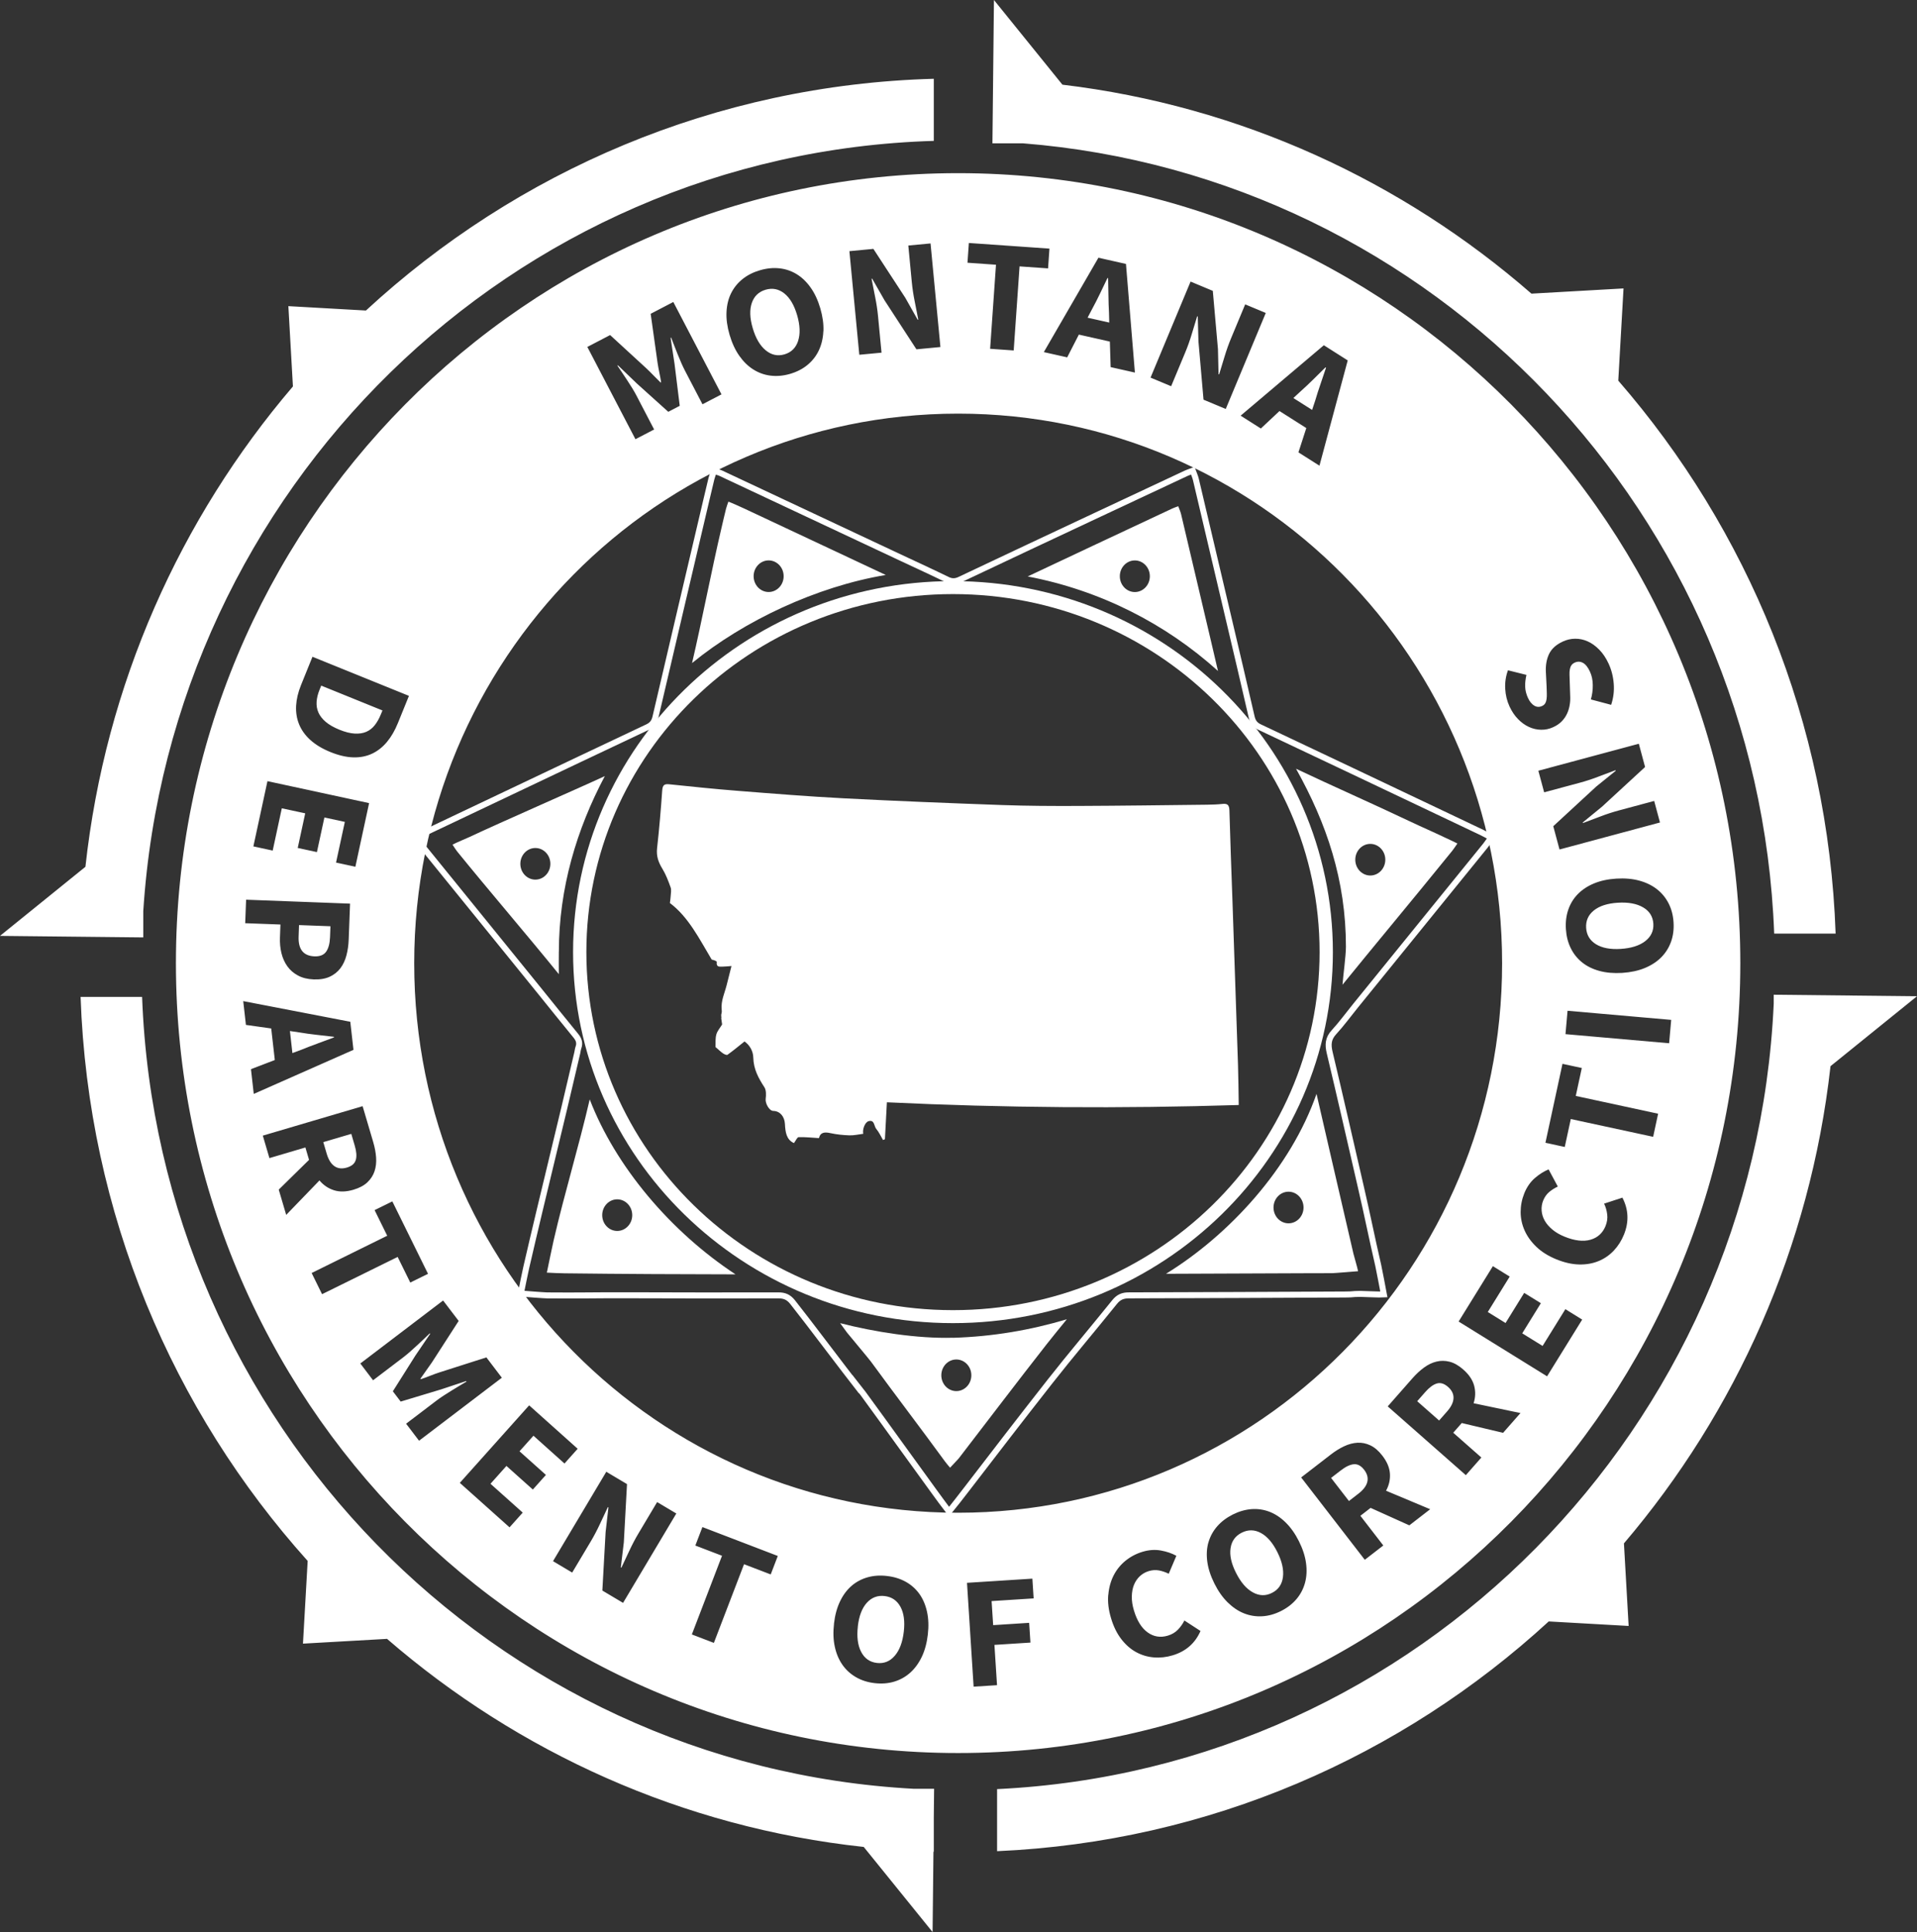 <?xml version="1.0" encoding="UTF-8"?>
<svg id="Layer_1" data-name="Layer 1" xmlns="http://www.w3.org/2000/svg" xmlns:xlink="http://www.w3.org/1999/xlink" viewBox="0 0 555.42 559.67">
  <rect x="0" y="0" width="555.42" height="559.67" fill="#333333" stroke="none"/>
  <defs>
    <style>
      .cls-1 {
        fill: #fff;
      }

      .cls-2, .cls-3, .cls-4 {
        fill: none;
      }

      .cls-3 {
        clip-path: url(#clippath);
      }

      .cls-4 {
        stroke: #fff;
        stroke-miterlimit: 10;
        stroke-width: 1.74px;
      }
    </style>
    <clipPath id="clippath">
      <rect class="cls-2" y="0" width="555.42" height="559.66"/>
    </clipPath>
  </defs>
  <g class="cls-3">
    <path class="cls-1" d="m288.89,518.24v17.99c61.45-2.71,117.24-27.44,159.83-66.55l23.15,1.31-1.36-23.92c32.4-38.02,53.96-85.72,59.85-138.23l25.06-20.26-41.51-.44v2.56c-5.57,123.01-103.22,221.77-225.02,227.55M23.35,288.78c2.18,62.81,26.71,119.88,65.79,163.37l-1.36,23.96,24.36-1.38c37.98,32.86,85.65,54.61,138.11,60.27l19.95,24.66.25-23.28s.07,0,.1,0v-9.86l.09-8.36h-5.84c-121.73-6.55-219.02-105.99-223.63-229.38h-17.82ZM270.55,40.81v-17.99c-63.35,1.74-120.91,26.87-164.53,67.13l-22.47-1.27,1.32,23.26c-32.64,38.22-54.33,86.26-60.12,139.14L0,271.1l41.51.44v-7.6c7.84-122.3,106.8-219.52,229.04-223.13m208.48,226.75c-.13-2.06-1.12-3.64-2.96-4.72s-4.29-1.54-7.33-1.35c-3.01.19-5.33.94-6.95,2.24-1.62,1.31-2.36,2.99-2.23,5.05.13,2.06,1.08,3.64,2.84,4.73,1.77,1.09,4.16,1.55,7.17,1.36,3.04-.19,5.41-.94,7.11-2.25,1.69-1.31,2.48-3,2.35-5.06m-66.1,135.69l-2.32,2.64,6.35,5.59,2.32-2.64c1.18-1.34,1.8-2.61,1.85-3.82.05-1.2-.47-2.3-1.58-3.27-1.11-.98-2.2-1.31-3.26-.99-1.06.32-2.18,1.15-3.36,2.49m-24.49,22.71l-2.78,2.15,5.17,6.69,2.78-2.15c1.41-1.09,2.26-2.22,2.55-3.4.28-1.17-.03-2.34-.93-3.51-.91-1.17-1.91-1.7-3.01-1.59-1.1.11-2.36.71-3.77,1.81m-31.91,22.49c-.32,2.05.2,4.43,1.56,7.13,1.37,2.73,2.98,4.62,4.85,5.66,1.87,1.05,3.73,1.11,5.57.18,1.85-.92,2.91-2.45,3.19-4.57.28-2.12-.26-4.55-1.63-7.28-1.35-2.7-2.95-4.54-4.78-5.52-1.83-.98-3.67-1-5.52-.08-1.85.93-2.93,2.42-3.24,4.47m-107.99,22.68c-.35,3.03-.03,5.5.96,7.39.99,1.9,2.51,2.96,4.56,3.2,2.05.24,3.78-.46,5.17-2.08,1.4-1.62,2.27-3.95,2.62-6.98.35-3,.02-5.41-.98-7.23-1-1.82-2.53-2.85-4.58-3.09-2.05-.24-3.77.42-5.16,1.96-1.39,1.55-2.26,3.82-2.6,6.82m-145.45-135.12c.3-1.07.19-2.46-.32-4.17l-.99-3.37-8.11,2.39.99,3.37c.51,1.71,1.25,2.92,2.24,3.6.99.69,2.2.82,3.61.4,1.42-.42,2.28-1.16,2.57-2.23m-11.04-33.72c1.64-.59,3.22-1.17,4.73-1.75l-.02-.18c-1.63-.19-3.31-.38-5.02-.57-1.71-.19-3.34-.42-4.89-.68l-2.84-.42.72,6.39,2.68-1c1.45-.6,3-1.19,4.64-1.78m3.58-30.82l.12-3.14-9.1-.34-.12,3.33c-.14,3.7,1.39,5.6,4.59,5.73,1.57.06,2.7-.39,3.38-1.35.68-.96,1.06-2.37,1.13-4.21m14.7-64.47l.49-1.2-17.74-7.19-.49,1.2c-.49,1.2-.77,2.35-.85,3.45-.08,1.1.09,2.13.51,3.1.42.97,1.12,1.88,2.11,2.73.99.85,2.32,1.61,4.01,2.3,1.66.67,3.13,1.04,4.41,1.11,1.28.07,2.4-.1,3.35-.51.95-.41,1.76-1.05,2.44-1.9.68-.86,1.26-1.88,1.75-3.08m120.93-108.27c.66-2.04.56-4.52-.29-7.45-.85-2.9-2.08-4.99-3.71-6.29-1.63-1.29-3.43-1.65-5.42-1.07-1.98.58-3.31,1.85-3.99,3.81-.68,1.96-.6,4.4.25,7.29.85,2.93,2.11,5.08,3.76,6.44,1.65,1.37,3.47,1.76,5.45,1.18,1.98-.58,3.3-1.89,3.96-3.92m83.86-6.7l6.27,1.41-.07-2.86c-.09-1.57-.14-3.22-.16-4.96-.02-1.74-.05-3.42-.1-5.04l-.18-.04c-.71,1.48-1.44,3-2.19,4.56-.75,1.55-1.49,3.02-2.25,4.4l-1.33,2.54Zm65.95,24c.44-1.51.95-3.08,1.52-4.73.57-1.65,1.11-3.24,1.61-4.78l-.16-.1c-1.17,1.16-2.37,2.34-3.59,3.55-1.23,1.21-2.43,2.34-3.6,3.38l-2.11,1.95,5.43,3.44.9-2.71Zm55.84,78.13l5.36,1.34c-.28,1.22-.41,2.36-.37,3.43.04,1.07.31,2.15.81,3.24.49,1.06,1.1,1.81,1.83,2.24.73.43,1.48.46,2.26.1.42-.19.73-.46.92-.81.2-.35.33-.76.39-1.25.06-.49.08-1.03.06-1.63s-.05-1.25-.06-1.96l-.21-4.18c-.1-1.99.21-3.74.93-5.25.73-1.51,2.06-2.71,3.99-3.6,1.15-.53,2.34-.8,3.57-.81,1.24-.01,2.44.24,3.62.77,1.18.52,2.29,1.32,3.35,2.4,1.06,1.07,1.96,2.42,2.71,4.04.83,1.79,1.33,3.73,1.49,5.81.17,2.08-.08,4.12-.75,6.13l-5.87-1.56c.39-1.37.57-2.77.55-4.2-.02-1.43-.29-2.72-.83-3.87-.59-1.29-1.28-2.14-2.04-2.54-.77-.41-1.56-.43-2.37-.05-.42.19-.74.45-.96.78-.22.32-.37.72-.45,1.18-.08.46-.11.98-.09,1.57.02.59.03,1.23.06,1.94l.14,4.27c.04.83,0,1.68-.15,2.54-.14.86-.39,1.69-.76,2.49-.36.8-.87,1.53-1.52,2.21-.65.68-1.49,1.25-2.49,1.71-1.12.52-2.28.77-3.5.75-1.21-.02-2.39-.28-3.53-.81-1.14-.52-2.2-1.28-3.17-2.28-.97-.99-1.78-2.2-2.45-3.63-.74-1.59-1.16-3.31-1.26-5.15-.1-1.84.16-3.61.79-5.33m-1.69,84.82c0,87.92-70.56,159.19-157.6,159.19s-157.6-71.27-157.6-159.19,70.56-159.19,157.6-159.19,157.6,71.27,157.6,159.19m-44.73-174.61l-8.19,30.5-6.09-3.86,2.28-7.04-7.77-4.93-5.4,5.06-5.86-3.72,24.11-20.4,6.91,4.39Zm-23.74-13.75l-11.6,27.82-6.44-2.69-1.47-16.89-.2-7.2-.17-.07c-.5,1.6-1.02,3.31-1.57,5.16-.55,1.84-1.17,3.59-1.86,5.24l-4.11,9.86-5.97-2.49,11.6-27.82,6.44,2.69,1.49,16.85.17,7.28.17.07c.47-1.54,1-3.26,1.57-5.15.57-1.9,1.2-3.67,1.89-5.32l4.09-9.82,5.97,2.49Zm-37.91,17.28l-7.04-1.58-.23-7.4-8.98-2.02-3.38,6.59-6.77-1.52,15.82-27.34,7.98,1.8,2.59,31.48Zm-24.77-35.9l-.4,5.72-8.26-.58-1.7,24.35-6.83-.48,1.7-24.35-8.26-.58.4-5.72,23.34,1.63Zm-31.59,28.5l-6.95.66-9.25-14.21-3.57-6.25-.18.02c.31,1.64.66,3.41,1.04,5.29.38,1.88.66,3.71.83,5.49l1.02,10.63-6.44.61-2.87-30.01,6.95-.66,9.25,14.17,3.58,6.35.18-.02c-.31-1.58-.65-3.34-1.04-5.29-.39-1.94-.67-3.81-.84-5.59l-1.01-10.59,6.44-.61,2.86,30.01Zm-33.92-4.57c-.09,2.05-.53,3.89-1.3,5.53-.77,1.64-1.87,3.04-3.28,4.21-1.41,1.17-3.09,2.03-5.04,2.6-1.95.57-3.84.74-5.65.52-1.82-.22-3.49-.82-5.02-1.79-1.53-.96-2.89-2.29-4.07-3.97-1.18-1.68-2.11-3.7-2.81-6.07-.69-2.37-.99-4.57-.89-6.6.1-2.03.54-3.85,1.33-5.44.79-1.59,1.89-2.96,3.31-4.1s3.1-1.99,5.06-2.56c1.95-.57,3.83-.76,5.64-.56,1.81.2,3.47.76,5,1.7,1.53.94,2.88,2.24,4.05,3.9,1.18,1.66,2.1,3.66,2.79,6,.69,2.37.99,4.58.9,6.63m-29.55,18.29l-5.49,2.86-5.11-9.8c-.34-.66-.69-1.39-1.05-2.22-.36-.82-.71-1.66-1.05-2.51-.34-.85-.67-1.68-.99-2.51-.32-.82-.62-1.58-.88-2.28l-.16.09,1.14,7.49,1.51,12.19-3.32,1.73-9.13-8.22-5.45-5.24-.16.09c.43.61.88,1.29,1.37,2.02.49.74.98,1.49,1.49,2.25.5.76.99,1.53,1.46,2.29.47.76.87,1.47,1.21,2.13l5.11,9.8-5.41,2.82-13.94-26.73,6.6-3.44,10.5,9.64c.69.65,1.37,1.33,2.05,2.03.68.71,1.37,1.4,2.07,2.07l.16-.09c-.15-.96-.33-1.92-.54-2.88-.2-.96-.37-1.9-.51-2.84l-1.98-14.09,6.56-3.42,13.94,26.73Zm-90.54,87.33l-3.2,7.88c-.87,2.14-1.92,3.96-3.16,5.45-1.24,1.49-2.67,2.63-4.3,3.4-1.63.77-3.44,1.13-5.45,1.08-2.01-.05-4.21-.56-6.61-1.53-2.4-.97-4.35-2.15-5.86-3.52-1.51-1.37-2.59-2.9-3.26-4.56s-.95-3.45-.85-5.36c.11-1.9.58-3.88,1.41-5.94l3.33-8.23,27.94,11.32Zm-41,24.7l29.46,6.36-3.98,18.44-5.6-1.21,2.55-11.79-5.92-1.28-2.17,10.03-5.56-1.2,2.17-10.03-6.78-1.46-2.64,12.25-5.6-1.21,4.08-18.89Zm-6.18,34.34l30.12,1.14-.39,10.35c-.06,1.66-.28,3.21-.66,4.65-.38,1.43-.96,2.68-1.76,3.73-.8,1.05-1.83,1.87-3.1,2.45-1.27.58-2.82.84-4.63.77-1.76-.07-3.27-.44-4.54-1.12-1.27-.68-2.3-1.57-3.09-2.68-.79-1.11-1.36-2.38-1.71-3.81-.35-1.43-.49-2.95-.43-4.55l.14-3.74-10.21-.38.26-6.79Zm-.82,29.38l31.01,5.98.92,8.13-28.89,12.77-.81-7.17,6.91-2.65-1.04-9.14-7.33-1.03-.78-6.89Zm5.67,38.96l28.91-8.53,3.08,10.42c.45,1.54.73,3.02.83,4.45.1,1.43-.05,2.75-.45,3.96-.4,1.21-1.09,2.28-2.06,3.21-.98.93-2.32,1.65-4.04,2.16-2.13.63-4.02.68-5.67.15-1.65-.53-3.04-1.47-4.19-2.84l-9.64,9.98-2.16-7.32,8.78-8.62-1.06-3.59-10.42,3.08-1.92-6.52Zm14.15,39.79l21.89-10.79-3.66-7.42,5.14-2.53,10.34,20.98-5.14,2.53-3.66-7.42-21.9,10.79-3.02-6.14Zm14.09,26.22l23.99-18.25,4.51,5.92-7.73,11.98c-.53.79-1.08,1.57-1.66,2.36-.58.79-1.15,1.59-1.69,2.39l.11.15c.92-.31,1.84-.65,2.74-1.01.91-.36,1.81-.69,2.71-.98l13.55-4.33,4.48,5.89-23.99,18.25-3.75-4.93,8.8-6.69c.59-.45,1.26-.92,2.01-1.41.75-.49,1.51-.98,2.29-1.45.78-.48,1.55-.94,2.3-1.4s1.45-.88,2.1-1.25l-.11-.15-7.19,2.39-11.77,3.55-2.27-2.98,6.56-10.39,4.25-6.25-.11-.15c-.53.52-1.12,1.08-1.76,1.69-.64.6-1.3,1.22-1.97,1.84-.67.62-1.34,1.23-2.01,1.82-.67.59-1.31,1.11-1.89,1.56l-8.8,6.69-3.69-4.86Zm28.82,34.59l20.1-22.47,14.06,12.58-3.82,4.27-8.99-8.05-4.04,4.51,7.65,6.84-3.79,4.24-7.65-6.84-4.62,5.17,9.34,8.35-3.82,4.27-14.4-12.88Zm27.02,22.66l15.43-25.89,6,3.57-.92,16.89-.87,7.23.16.1c.69-1.46,1.45-3.08,2.29-4.88.84-1.8,1.71-3.46,2.63-5l5.44-9.13,5.56,3.31-15.43,25.89-6-3.57.94-16.93.82-7.15-.16-.1c-.72,1.51-1.48,3.14-2.29,4.88-.81,1.74-1.67,3.38-2.58,4.92l-5.47,9.17-5.56-3.31Zm40.22,21.23l8.74-22.79-7.73-2.96,2.05-5.35,21.84,8.37-2.05,5.35-7.73-2.96-8.74,22.79-6.39-2.45Zm41.18-3.12c.28-2.45.86-4.59,1.74-6.43.88-1.84,1.99-3.34,3.33-4.5s2.89-1.99,4.64-2.49c1.75-.5,3.63-.63,5.65-.39,2.02.23,3.83.79,5.42,1.67,1.59.88,2.9,2.05,3.95,3.5,1.04,1.45,1.78,3.18,2.22,5.17.44,1.99.52,4.19.24,6.61-.28,2.45-.86,4.6-1.74,6.45-.88,1.85-2,3.38-3.34,4.59-1.35,1.21-2.9,2.08-4.65,2.61-1.75.53-3.64.67-5.66.44-2.02-.23-3.82-.8-5.41-1.72-1.59-.91-2.9-2.11-3.94-3.59-1.04-1.49-1.78-3.23-2.21-5.23-.44-2.01-.51-4.23-.23-6.68m38.51-11.84l18.96-1.21.37,5.72-12.18.78.45,6.97,10.43-.67.37,5.72-10.43.67.75,11.67-6.78.43-1.92-30.08Zm40.96,3.52c.18-2.1.69-3.98,1.54-5.65.85-1.67,2-3.09,3.45-4.27,1.45-1.17,3.09-2.04,4.92-2.59,1.86-.56,3.64-.68,5.34-.37,1.7.31,3.19.82,4.47,1.53l-2.21,5.2c-.94-.46-1.88-.78-2.82-.96-.94-.18-1.93-.12-2.96.19-.97.29-1.83.78-2.58,1.47-.74.69-1.31,1.53-1.71,2.51-.4.99-.6,2.11-.63,3.37-.02,1.26.18,2.62.62,4.06.89,2.98,2.22,5.1,3.98,6.36,1.76,1.26,3.7,1.57,5.83.93,1.18-.35,2.16-.93,2.93-1.73.77-.8,1.4-1.68,1.88-2.66l4.67,3.04c-1.57,3.56-4.26,5.91-8.07,7.05-1.83.55-3.65.75-5.47.6-1.82-.15-3.52-.66-5.12-1.53-1.6-.87-3.03-2.13-4.29-3.76-1.26-1.63-2.26-3.66-2.98-6.08-.72-2.39-.99-4.63-.81-6.73m29.04-15.23c.49-1.71,1.33-3.25,2.52-4.62,1.19-1.37,2.7-2.51,4.51-3.43,1.82-.91,3.63-1.43,5.45-1.57,1.81-.13,3.55.13,5.22.77,1.67.65,3.23,1.68,4.68,3.11,1.46,1.43,2.73,3.23,3.82,5.4,1.1,2.2,1.8,4.32,2.07,6.36.28,2.03.18,3.93-.29,5.68-.47,1.75-1.29,3.33-2.47,4.73-1.18,1.4-2.67,2.55-4.49,3.47-1.82.91-3.64,1.42-5.47,1.52-1.83.1-3.58-.18-5.26-.85-1.68-.67-3.25-1.73-4.72-3.17-1.46-1.44-2.75-3.26-3.85-5.47-1.1-2.2-1.79-4.32-2.06-6.34-.27-2.02-.16-3.88.33-5.59m45.3,5.05l-18.43-23.85,8.6-6.64c1.27-.98,2.55-1.78,3.85-2.39,1.3-.61,2.58-.95,3.86-1.02,1.27-.07,2.52.18,3.74.76,1.22.57,2.38,1.57,3.47,2.98,1.36,1.76,2.09,3.5,2.2,5.23.11,1.73-.27,3.37-1.13,4.93l12.79,5.36-6.04,4.67-11.22-5.06-2.96,2.29,6.64,8.6-5.38,4.16Zm29.28-24.51l-22.63-19.92,7.18-8.16c1.06-1.2,2.17-2.23,3.33-3.08,1.16-.85,2.35-1.43,3.59-1.73,1.24-.31,2.51-.3,3.82.03,1.31.33,2.64,1.09,3.98,2.27,1.67,1.47,2.71,3.04,3.15,4.71.43,1.68.38,3.36-.17,5.05l13.58,2.84-5.04,5.73-11.97-2.84-2.47,2.81,8.15,7.18-4.49,5.1Zm23.54-28.63l-25.63-15.87,9.93-16.04,4.87,3.02-6.35,10.26,5.15,3.19,5.4-8.73,4.83,2.99-5.4,8.73,5.9,3.65,6.6-10.65,4.87,3.02-10.17,16.43Zm14.93-33.39c-1.68.7-3.55,1.03-5.61.99-2.06-.04-4.27-.53-6.61-1.48-2.31-.94-4.23-2.13-5.76-3.58-1.52-1.45-2.67-3.03-3.44-4.74-.77-1.71-1.16-3.5-1.17-5.36,0-1.87.35-3.68,1.06-5.46.73-1.8,1.75-3.27,3.05-4.4,1.31-1.13,2.64-1.97,3.99-2.52l2.67,4.97c-.95.45-1.79.98-2.52,1.6-.73.62-1.3,1.43-1.71,2.43-.38.94-.54,1.92-.46,2.93.07,1.01.37,1.98.89,2.91.52.93,1.27,1.79,2.24,2.6.97.81,2.15,1.5,3.55,2.06,2.89,1.17,5.37,1.46,7.45.88,2.08-.59,3.54-1.91,4.38-3.96.46-1.14.63-2.26.49-3.37-.13-1.1-.43-2.15-.9-3.13l5.3-1.74c1.79,3.45,1.94,7.02.45,10.71-.72,1.77-1.7,3.32-2.95,4.64-1.25,1.32-2.72,2.33-4.4,3.03m15.81-36l-23.86-5.15-1.75,8.09-5.6-1.21,4.94-22.87,5.6,1.21-1.75,8.09,23.86,5.15-1.44,6.69Zm4.63-27.1l-30.03-2.64.6-6.77,30.03,2.64-.6,6.77Zm.55-29.4c-.62,1.72-1.57,3.23-2.84,4.51s-2.87,2.32-4.76,3.1c-1.9.78-4.07,1.25-6.54,1.41-2.46.15-4.67-.04-6.64-.58-1.96-.54-3.64-1.37-5.02-2.49-1.38-1.12-2.47-2.49-3.27-4.13-.8-1.63-1.26-3.46-1.39-5.49-.13-2.03.1-3.9.69-5.62s1.5-3.22,2.75-4.5c1.25-1.28,2.81-2.32,4.69-3.1,1.88-.78,4.04-1.25,6.47-1.4,2.46-.15,4.68.04,6.66.58,1.98.54,3.68,1.37,5.11,2.48,1.43,1.12,2.56,2.49,3.39,4.12.83,1.63,1.31,3.46,1.43,5.49.13,2.03-.12,3.91-.73,5.63m-3.2-34.56l-29.11,7.82-1.81-6.74,12.43-11.47,5.66-4.58-.05-.18c-1.51.56-3.19,1.2-5.04,1.9-1.85.71-3.64,1.29-5.37,1.75l-10.27,2.76-1.68-6.25,29.11-7.82,1.81,6.74-12.47,11.49-5.57,4.56.05.18c1.57-.58,3.25-1.21,5.04-1.9,1.79-.69,3.55-1.26,5.28-1.73l10.31-2.77,1.68,6.25ZM277.6,50.16c-125.16,0-226.63,102.45-226.63,228.82s101.46,228.82,226.63,228.82,226.63-102.44,226.63-228.82S402.76,50.16,277.6,50.16m254.24,220.27c-2.13-61.29-25.53-117.1-62.97-160.17l1.52-26.71-26.68,1.51c-37.39-32.58-84.26-54.36-135.89-60.53L287.98,0l-.44,41.51h8.78c118.94,9.41,213.18,107.54,217.72,228.93h17.82Z"/>
    <path class="cls-4" d="m246.11,398.52c.02.21,3.16,4.05,3.98,5.17,7.77,10.63,12.66,17.52,20.42,28.17.46.63,3.89,5.35,4.45,6.04.55-.64,4.72-6.02,5.06-6.47,9.22-11.98,14.79-19.26,24.12-31.15,6.14-7.82,12.58-15.38,18.8-23.12,1.15-1.43,2.37-1.93,4.1-1.93,20.87-.04,41.74-.16,62.6-.25,2.95-.01,1.55-.15,4.5-.18.85,0,5.71.25,6.82.17-.21-1.16-1.43-7.51-1.63-8.38-2.14-9.29-2.87-13.33-5.01-22.61-3.01-13.03-5.97-26.08-9.07-39.08-.56-2.33-.43-4.1,1.24-5.9,2.21-2.4,4.15-5.08,6.22-7.63,12.57-15.49,25.14-30.99,37.71-46.48.51-.63.94-1.32,1.63-2.31-1.1-.59-1.86-1.03-2.64-1.4-3.77-1.8-7.55-3.59-11.32-5.38-17.71-8.41-35.42-16.82-53.15-25.19-1.29-.61-1.96-1.46-2.29-2.91-2.18-9.53-4.44-19.05-6.68-28.57-3.16-13.43-6.31-26.85-9.49-40.27-.2-.84-.57-1.62-.89-2.5-.81.31-1.34.47-1.85.7-8.37,3.92-16.73,7.84-25.1,11.76-13.53,6.35-27.06,12.69-40.56,19.09-1.28.6-2.35.61-3.61,0-4.41-2.15-8.86-4.19-13.3-6.27-17.45-8.19-34.91-16.39-52.36-24.58-.56-.26-1.17-.39-1.94-.65-.29.85-.56,1.52-.74,2.22-.5,2.03-.97,4.06-1.45,6.1-4.93,20.99-9.88,41.98-14.77,62.99-.34,1.45-1.01,2.29-2.3,2.9-13.08,6.16-26.14,12.38-39.21,18.58-8.42,4-16.85,7.98-25.26,11.99-.83.4-1.61.91-2.56,1.44.59.88.96,1.52,1.42,2.08,11.42,14.1,22.86,28.19,34.29,42.28,3.52,4.34,6.99,8.71,10.54,13.02.87,1.06,1.25,2.09.76,3.43-.17.47-.21.98-.32,1.47-5.16,22.32-9.62,39.81-14.77,62.12-.2.87-1.39,6.54-1.59,7.67,1.04.09,6.87.54,7.64.54,9.24.09,13.79-.07,23.02-.04,14.66.05,29.31.07,43.97.03,1.75,0,2.96.51,4.1,1.95,4.63,5.82,14.39,18.89,19.86,25.85"/>
    <path class="cls-1" d="m382.33,275.8c0,57.28-47.55,103.71-106.22,103.71s-106.22-46.43-106.22-103.71,47.55-103.71,106.22-103.71,106.22,46.43,106.22,103.71m3.85,0c0-59.36-49.28-107.47-110.07-107.47s-110.07,48.12-110.07,107.47,49.28,107.47,110.07,107.47,110.07-48.12,110.07-107.47"/>
    <path class="cls-1" d="m368.98,349.78c0-2.53,1.95-4.58,4.35-4.58s4.35,2.05,4.35,4.58-1.95,4.58-4.35,4.58-4.35-2.05-4.35-4.58m-31.16,19.2c13.32-.05,26.64-.1,39.96-.16,2.71-.01,5.42,0,8.13-.02.78,0,6.55-.5,7.57-.57-.19-1.06-1.15-4.26-1.34-5.06-1.97-8.54-3.95-17.07-5.93-25.61-1.59-6.9-3.18-13.8-4.77-20.7-7.47,21.45-25.23,40.83-43.63,52.13m-60.73,24.81c2.4,0,4.35,2.05,4.35,4.58s-1.95,4.58-4.35,4.58-4.35-2.05-4.35-4.58,1.95-4.58,4.35-4.58m-.97-6.3c-10.33.3-22.74-1.67-32.69-4.22.25.31,1.73,2.42,1.99,2.73,1.21,1.5,6.2,7.42,6.96,8.45,7.14,9.78,14.34,19.17,21.48,28.96.42.58.9,1.1,1.42,1.73.51-.59,2.25-2.35,2.56-2.76,8.48-11.02,16.88-22.11,25.45-33.04,1.91-2.43,3.87-4.81,5.82-7.2-10.48,3.13-21.47,5.03-32.99,5.37m-101.63-35.53c0-2.53,1.95-4.58,4.35-4.58s4.35,2.05,4.35,4.58-1.95,4.58-4.35,4.58-4.35-2.05-4.35-4.58m-14.05,7.21c-.18.8-1.8,8.4-1.99,9.44.95.08,4.42.19,5.13.2,8.5.09,16.99.19,25.49.22,6.5.02,17.54.07,24.04.08-18.88-12.42-34.78-31.3-42.24-50.68-3.18,13.75-7.26,27-10.43,40.75m-.97-108.99c0,2.53-1.95,4.58-4.35,4.58s-4.35-2.05-4.35-4.58,1.95-4.58,4.35-4.58,4.35,2.05,4.35,4.58m2.46,25.51c0-18.45,5.19-35.61,13.32-50.92-5.06,2.4-31.42,13.94-39.16,17.62-.77.36-4.1,1.74-4.97,2.24.55.81.88,1.4,1.3,1.92,8.93,11.02,20.57,24.58,29.5,35.6-.04-1.13,0-5.32,0-6.46m56.44-108.82c0-2.53,1.95-4.58,4.35-4.58s4.35,2.05,4.35,4.58-1.95,4.58-4.35,4.58-4.35-2.05-4.35-4.58m-17.84,25.16c15-12.26,36.04-22.15,56.12-25.52-13.68-6.42-27.36-12.85-41.04-19.26-.51-.24-3.83-1.74-4.55-1.98-.26.78-.52,1.4-.68,2.05-.47,1.86-.89,3.74-1.33,5.61-2.85,12.12-5.68,26.99-8.52,39.11m123.94-25.16c0-2.53,1.95-4.58,4.35-4.58s4.35,2.05,4.35,4.58-1.95,4.58-4.35,4.58-4.35-2.05-4.35-4.58m-26.71.06c21.04,4.01,40,13.69,55.15,27.38-.66-2.79-1.3-5.59-1.96-8.38-2.9-12.35-5.8-24.69-8.73-37.04-.18-.77-.53-1.49-.82-2.3-.75.28-1.24.43-1.7.65-7.69,3.6-15.39,7.21-23.08,10.82-6.29,2.95-12.57,5.92-18.86,8.88m103.63,82.04c0,2.53-1.95,4.58-4.35,4.58s-4.35-2.05-4.35-4.58,1.95-4.58,4.35-4.58,4.35,2.05,4.35,4.58m20.9-4.69c-1.02-.54-3.26-1.54-3.98-1.89-3.47-1.66-6.22-2.82-9.69-4.47-10.84-5.15-22.25-10.16-33.1-15.3,8.86,15.82,14.46,32.26,14.46,51.57,0,2.64-.81,8.41-.99,11,8.74-10.78,20.35-24.67,31.79-38.79.47-.58.86-1.22,1.5-2.12"/>
    <path class="cls-1" d="m230.04,331.12c-2.23-.98-2.5-3.26-2.62-5.54-.11-2.17-1.45-3.75-3.39-3.78-1.17-.02-2.36-2.24-2.19-3.49.15-1.1.17-2.54-.37-3.37-1.71-2.63-3.14-5.21-3.22-8.6-.04-1.92-1.09-3.66-2.54-4.66-1.68,1.34-3.26,2.66-4.92,3.85-.25.18-.92-.14-1.31-.4-.63-.43-1.19-.98-1.78-1.49-.14-.12-.39-.27-.39-.39.03-1.21-.08-2.49.24-3.62.29-1.01,1.06-1.87,1.62-2.79.17.08-.34-2.1-.16-2.02-.2-1.56.23-.85.08-2.42-.24-2.51.87-4.73,1.45-7.06.44-1.76.89-3.51,1.39-5.51-1.08.08-1.89.17-2.7.18-.84.02-1.76.13-1.56-1.38.03-.21-.89-.57-1.47-.66-3.56-5.96-6.73-12.36-12.11-16.38.1-.88.2-1.43.22-1.97.04-.85.26-1.8,0-2.54-.67-1.88-1.4-3.79-2.42-5.46-1.14-1.87-1.78-3.65-1.51-5.95.62-5.54,1.09-11.1,1.48-16.66.11-1.57.59-1.97,1.99-1.83,6.66.69,13.32,1.39,19.99,1.91,10.2.81,20.41,1.63,30.62,2.16,15.29.79,30.59,1.4,45.89,1.95,7.33.26,14.67.29,22,.26,12.48-.05,24.96-.22,37.45-.36,1.48-.02,2.96-.07,4.43-.23,1.38-.15,1.93.3,1.97,1.9.23,8.61.57,17.22.87,25.83.55,15.98,1.1,31.96,1.62,47.94.12,3.77.14,7.54.21,11.55-33.93,1.06-67.86.84-101.94-.79-.19,3.63-.38,7.16-.57,10.7-.18.08-.37.15-.55.23-.64-1.09-1.17-2.29-1.97-3.23-.67-.79-.46-2.72-2.21-2.23-1.08.31-1.84,2.42-1.55,3.66-1.31.16-2.65.49-3.98.45-1.84-.06-3.71-.25-5.51-.64-1.63-.36-2.91-.32-3.35,1.44-2.07-.12-3.98-.34-5.88-.28-.43.02-.83,1.02-1.34,1.7"/>
  </g>
</svg>